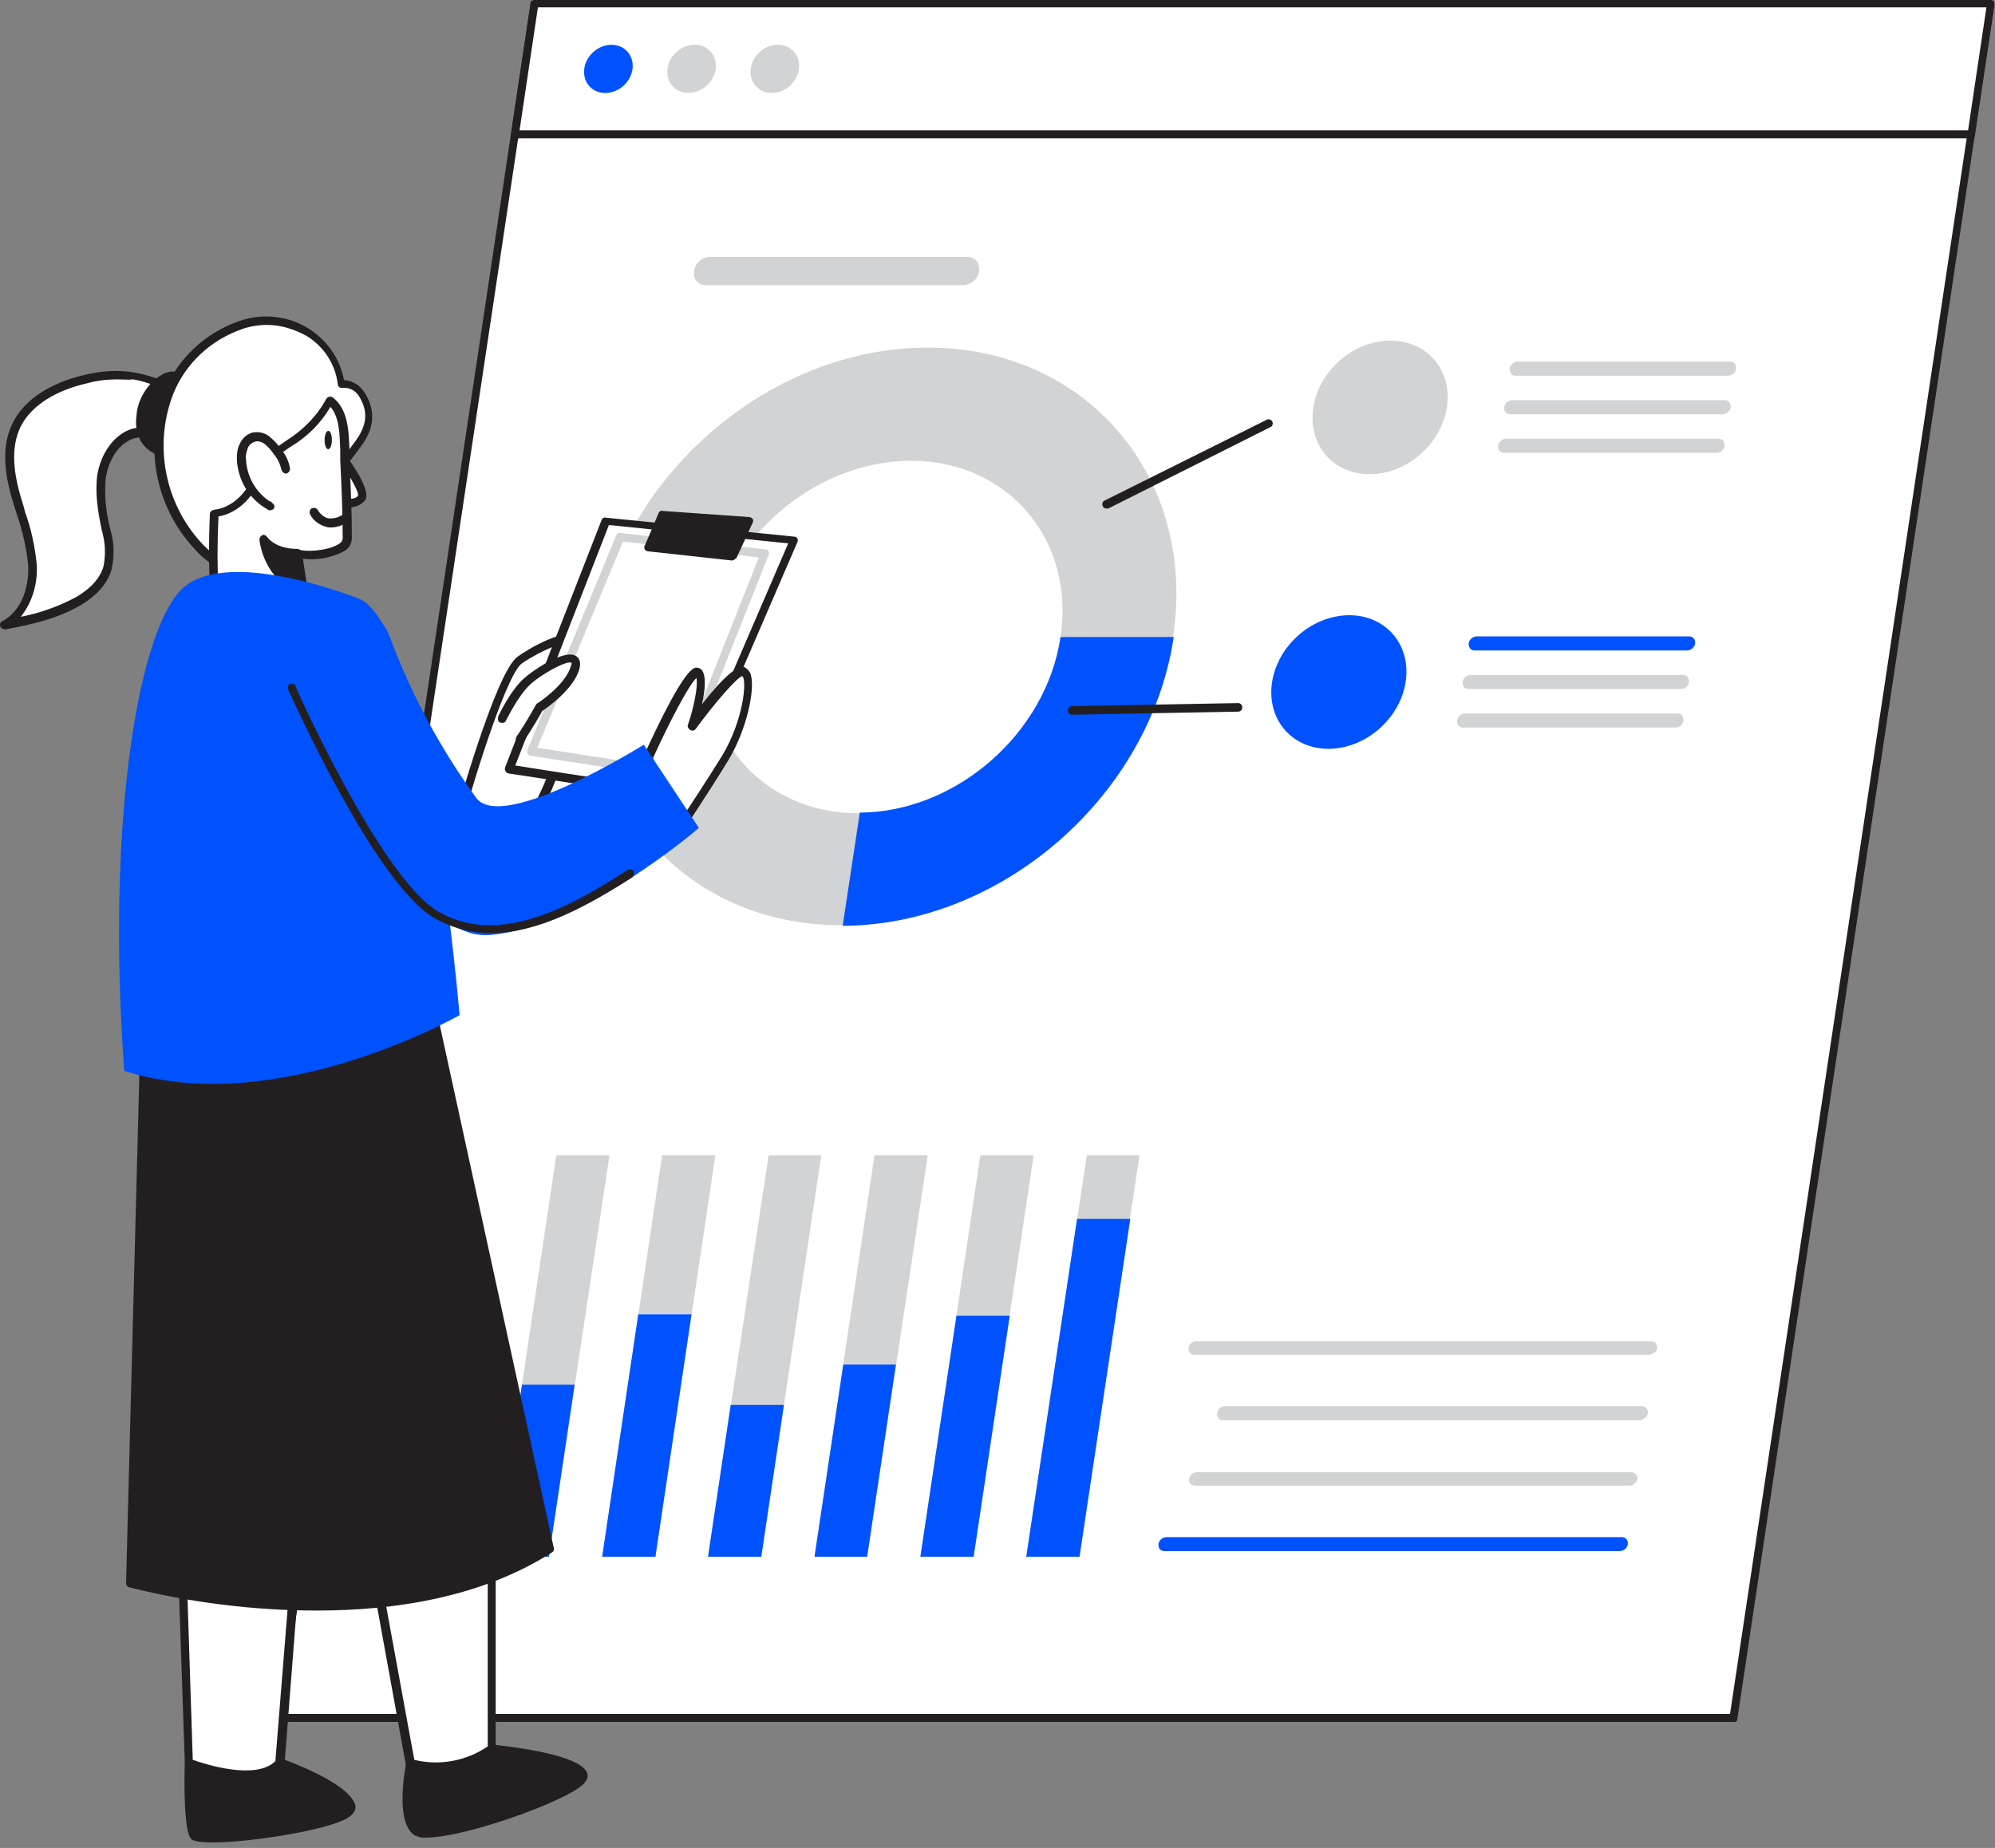 <svg width="100%" height="100%" viewBox="0 0 326 302" version="1.1" xmlns="http://www.w3.org/2000/svg" xmlns:xlink="http://www.w3.org/1999/xlink" xml:space="preserve" style="fill-rule:evenodd;clip-rule:evenodd;stroke-linejoin:round;stroke-miterlimit:2;">
    <rect x="0" y="0" width="326" height="302" fill="#808080" stroke="none"/>
    <g id="Datascreen_online-search-22">
        <path d="M283.3,280.8l-238,0l42,-280.2l238,0l-42,280.2Z" style="fill:#fff;fill-rule:nonzero;"/>
        <path d="M283.3,281.4l-238,0c-0.2,0 -0.4,-0.1 -0.5,-0.2c-0.1,-0.1 -0.2,-0.3 -0.1,-0.5l42,-280.2c0,-0.3 0.3,-0.5 0.6,-0.5l238,0c0.4,0 0.6,0.3 0.6,0.6l0,0.1l-42,280.2c0,0.4 -0.3,0.6 -0.6,0.5Zm-237.3,-1.3l236.7,0l41.9,-279l-236.7,0l-41.9,279Z" style="fill:#231f20;fill-rule:nonzero;"/>
        <path d="M322.1,21.9l-238,0l3.2,-21.3l238,0l-3.2,21.3Z" style="fill:#fff;fill-rule:nonzero;"/>
        <path d="M322.1,22.6l-238,0c-0.2,0 -0.4,-0.1 -0.5,-0.2c-0.1,-0.1 -0.2,-0.3 -0.1,-0.5l3.2,-21.3c0,-0.3 0.3,-0.5 0.6,-0.5l238,0c0.4,0 0.6,0.3 0.6,0.6l0,0.1l-3.2,21.4c-0,0.2 -0.3,0.4 -0.6,0.4Zm-237.2,-1.3l236.7,0l3,-20.1l-236.7,0l-3,20.1Z" style="fill:#231f20;fill-rule:nonzero;"/>
        <path d="M269.5,221.4l-74.3,0c-0.6,0 -1,-0.4 -1,-1l0,-0.1c0.1,-0.7 0.7,-1.1 1.3,-1.1l74.3,0c0.6,0 1,0.4 1,1l0,0.2c-0.1,0.5 -0.7,0.9 -1.3,1Z" style="fill:#d1d3d4;fill-rule:nonzero;"/>
        <path d="M267.9,232.1l-68.1,0c-0.5,0 -0.9,-0.4 -0.9,-0.9l0,-0.3c0.1,-0.6 0.6,-1.1 1.3,-1.1l68.1,0c0.5,0 0.9,0.4 1,0.9l0,0.3c-0.2,0.6 -0.8,1.1 -1.4,1.1Z" style="fill:#d1d3d4;fill-rule:nonzero;"/>
        <path d="M266.3,242.8l-71,0c-0.6,0 -1,-0.4 -1,-1l0,-0.1c0.1,-0.6 0.6,-1.1 1.3,-1.1l71,0c0.5,0 0.9,0.4 1,0.9l0,0.2c-0.2,0.6 -0.7,1.1 -1.3,1.1Z" style="fill:#d1d3d4;fill-rule:nonzero;"/>
        <path d="M264.6,253.5l-74.3,0c-0.6,0 -1,-0.4 -1,-1l0,-0.2c0.1,-0.6 0.7,-1.1 1.3,-1.1l74.4,0c0.6,0 1,0.4 1,1l0,0.2c-0.1,0.6 -0.7,1.1 -1.4,1.1Z" style="fill:#0052ff;fill-rule:nonzero;"/>
        <path d="M89.7,254.4l-8.6,0l9.8,-65.6l8.7,0l-9.9,65.6Z" style="fill:#d1d3d4;fill-rule:nonzero;"/>
        <path d="M89.7,254.4l-8.6,0l4.2,-28.1l8.6,0l-4.2,28.1Z" style="fill:#0052ff;fill-rule:nonzero;"/>
        <path d="M107.1,254.4l-8.7,0l9.8,-65.6l8.7,0l-9.8,65.6Z" style="fill:#d1d3d4;fill-rule:nonzero;"/>
        <path d="M107.1,254.4l-8.7,0l5.9,-39.6l8.7,0l-5.9,39.6Z" style="fill:#0052ff;fill-rule:nonzero;"/>
        <path d="M124.4,254.4l-8.7,0l9.9,-65.6l8.6,0l-9.8,65.6Z" style="fill:#d1d3d4;fill-rule:nonzero;"/>
        <path d="M124.4,254.4l-8.7,0l3.7,-24.8l8.7,0l-3.7,24.8Z" style="fill:#0052ff;fill-rule:nonzero;"/>
        <path d="M141.7,254.4l-8.6,0l9.8,-65.6l8.7,0l-9.9,65.6Z" style="fill:#d1d3d4;fill-rule:nonzero;"/>
        <path d="M141.7,254.4l-8.6,0l4.7,-31.4l8.6,0l-4.7,31.4Z" style="fill:#0052ff;fill-rule:nonzero;"/>
        <path d="M159.1,254.4l-8.7,0l9.8,-65.6l8.7,0l-9.8,65.6Z" style="fill:#d1d3d4;fill-rule:nonzero;"/>
        <path d="M159.1,254.4l-8.7,0l5.9,-39.4l8.7,0l-5.9,39.4Z" style="fill:#0052ff;fill-rule:nonzero;"/>
        <path d="M176.4,254.4l-8.7,0l9.9,-65.6l8.6,0l-9.8,65.6Z" style="fill:#d1d3d4;fill-rule:nonzero;"/>
        <path d="M176.4,254.4l-8.7,0l8.3,-55.2l8.7,0l-8.3,55.2Z" style="fill:#0052ff;fill-rule:nonzero;"/>
        <path d="M151.6,56.8c26,0 44,21.2 40.1,47.2c-3.9,26 -28.3,47.2 -54.3,47.2c-26,0 -44,-21.2 -40.1,-47.2c3.9,-26 28.3,-47.2 54.3,-47.2Zm-2.7,18.5c-15.9,0 -30.7,12.9 -33.1,28.8c-2.4,15.9 8.6,28.8 24.4,28.8c15.8,0 30.7,-12.9 33.1,-28.8c2.4,-15.9 -8.6,-28.8 -24.4,-28.8Z" style="fill:#d1d3d4;fill-rule:nonzero;"/>
        <path d="M191.8,104.1c-3.9,26 -28.1,47.1 -54.1,47.2l2.8,-18.5c15.8,-0.1 30.5,-13 32.8,-28.7l18.5,0Z" style="fill:#0052ff;fill-rule:nonzero;"/>
        <path d="M218.648,59.178c4.774,-4.429 11.728,-4.707 15.52,-0.621c3.791,4.087 2.993,11 -1.782,15.429c-4.774,4.429 -11.728,4.707 -15.52,0.621c-3.791,-4.087 -2.993,-11 1.782,-15.429Z" style="fill:#d1d3d4;"/>
        <path d="M282.4,61.4l-34.7,0c-0.6,0 -1,-0.4 -1,-1l0,-0.2c0.1,-0.6 0.7,-1.1 1.3,-1.1l34.7,0c0.6,0 1,0.4 1,1l0,0.2c-0.1,0.6 -0.6,1 -1.3,1.1Z" style="fill:#d1d3d4;fill-rule:nonzero;"/>
        <path d="M281.5,67.7l-34.7,0c-0.6,0 -1,-0.4 -1,-1l0,-0.2c0.1,-0.6 0.7,-1.1 1.3,-1.1l34.7,0c0.6,0 1,0.4 1,1l0,0.2c-0.1,0.6 -0.7,1.1 -1.3,1.1Z" style="fill:#d1d3d4;fill-rule:nonzero;"/>
        <path d="M280.5,74l-34.7,0c-0.6,0 -1,-0.4 -1,-1l0,-0.2c0.1,-0.6 0.7,-1.1 1.3,-1.1l34.7,0c0.6,0 1,0.4 1,1l0,0.2c-0.1,0.6 -0.6,1.1 -1.3,1.1Z" style="fill:#d1d3d4;fill-rule:nonzero;"/>
        <path d="M211.914,104.055c4.774,-4.429 11.728,-4.707 15.52,-0.621c3.791,4.087 2.993,11 -1.782,15.429c-4.774,4.429 -11.728,4.707 -15.52,0.621c-3.791,-4.087 -2.993,-11 1.782,-15.429Z" style="fill:#0052ff;"/>
        <path d="M275.7,106.3l-34.7,0c-0.6,0 -1,-0.4 -1,-1l0,-0.2c0.1,-0.6 0.7,-1.1 1.3,-1.1l34.7,0c0.6,0 1,0.4 1,1l0,0.2c-0.1,0.6 -0.7,1.1 -1.3,1.1Z" style="fill:#0052ff;fill-rule:nonzero;"/>
        <path d="M274.8,112.6l-34.8,0c-0.6,0 -1,-0.4 -1,-1l0,-0.2c0.1,-0.6 0.7,-1.1 1.3,-1.1l34.7,0c0.6,0 1,0.4 1,1l0,0.2c-0.1,0.6 -0.6,1.1 -1.2,1.1Z" style="fill:#d1d3d4;fill-rule:nonzero;"/>
        <path d="M273.8,118.9l-34.7,0c-0.6,0 -1,-0.4 -1,-1l0,-0.2c0.1,-0.6 0.7,-1.1 1.3,-1.1l34.7,0c0.6,0 1,0.4 1,1l0,0.2c-0.1,0.6 -0.6,1.1 -1.3,1.1Z" style="fill:#d1d3d4;fill-rule:nonzero;"/>
        <path d="M180.8,83.1c-0.3,0 -0.5,-0.1 -0.6,-0.4c-0.2,-0.3 0,-0.8 0.3,-0.9l26.5,-13.2c0.3,-0.2 0.8,0 0.9,0.3c0.2,0.3 0,0.8 -0.3,0.9l-26.5,13.3l-0.3,-0Z" style="fill:#231f20;fill-rule:nonzero;"/>
        <path d="M175.2,116.8c-0.4,0 -0.7,-0.3 -0.7,-0.7c0,-0.4 0.3,-0.7 0.7,-0.7l27.1,-0.5c0.4,0 0.7,0.3 0.7,0.7c0,0.4 -0.3,0.7 -0.7,0.7l-27.1,0.5Z" style="fill:#231f20;fill-rule:nonzero;"/>
        <path d="M157.3,46.6l-41.9,0c-1.1,0.1 -2,-0.8 -2,-1.8l0,-0.5c0.2,-1.3 1.3,-2.3 2.6,-2.3l42,0c1.1,-0.1 2,0.8 2,1.8l0,0.5c-0.2,1.4 -1.4,2.3 -2.7,2.3Z" style="fill:#d1d3d4;fill-rule:nonzero;"/>
        <path d="M96.9,8.548c1.699,-1.577 4.207,-1.641 5.595,-0.144c1.389,1.497 1.137,3.992 -0.563,5.569c-1.699,1.577 -4.207,1.641 -5.595,0.144c-1.389,-1.497 -1.137,-3.992 0.563,-5.569Z" style="fill:#0052ff;"/>
        <path d="M110.496,8.536c1.699,-1.577 4.207,-1.641 5.595,-0.144c1.389,1.497 1.137,3.992 -0.563,5.569c-1.699,1.577 -4.207,1.641 -5.595,0.144c-1.389,-1.497 -1.137,-3.992 0.563,-5.569Z" style="fill:#d1d3d4;"/>
        <path d="M124.095,8.536c1.699,-1.577 4.207,-1.641 5.595,-0.144c1.389,1.497 1.137,3.992 -0.563,5.569c-1.699,1.577 -4.207,1.641 -5.595,0.144c-1.389,-1.497 -1.137,-3.992 0.563,-5.569Z" style="fill:#d1d3d4;"/>
    </g>
    <g id="Character_online-search-22">
        <path d="M67.1,288.1c0,0 -1.9,9.2 1,11.2c2.9,2 27.9,-6.4 27.2,-9.3c-0.7,-2.9 -14.9,-4.3 -14.9,-4.3c0,0 -11.2,3.3 -13.3,2.4Z" style="fill:#231f20;fill-rule:nonzero;"/>
        <path d="M69.7,300.3c-0.7,0.1 -1.4,-0.1 -2,-0.4c-3.2,-2.2 -1.5,-10.9 -1.3,-11.9c0,-0.2 0.2,-0.4 0.4,-0.5c0.2,-0.1 0.4,-0.1 0.6,0c1.3,0.6 8.3,-1.1 12.8,-2.4l0.3,0c3.4,0.4 14.7,1.7 15.5,4.8c0.2,1 -0.8,1.9 -1.6,2.4c-4.5,3 -18.9,8 -24.7,8Zm-2.1,-11.3c-0.6,3.4 -0.9,8.6 0.9,9.8c1.2,0.8 9.2,-0.8 17.8,-4.2c6.6,-2.5 8.2,-4.1 8.3,-4.5c-0.4,-1.4 -7.6,-3 -14.1,-3.7c-2,0.6 -9.8,2.8 -12.9,2.6Z" style="fill:#231f20;fill-rule:nonzero;"/>
        <path d="M30.8,288.1c0,0 -0.3,10.6 0.8,11.9c1.1,1.3 26.9,-1.4 25.6,-4.9c-1.3,-3.5 -11.6,-7 -11.6,-7l-14.8,0Z" style="fill:#231f20;fill-rule:nonzero;"/>
        <path d="M34.7,301.1c-1.8,0 -3.2,-0.2 -3.5,-0.6c-1.2,-1.4 -1.1,-9.9 -1,-12.4c0,-0.4 0.3,-0.7 0.7,-0.7l15.1,0c1.1,0.4 10.6,3.8 12,7.4c0.2,0.6 0.2,1.4 -1.2,2.3c-3.3,2 -15.9,4 -22.1,4Zm-3.2,-12.3c-0.1,4.8 0.1,10.1 0.7,10.8c1.4,0.7 18.9,-0.9 23.6,-3.5c0.7,-0.4 0.8,-0.6 0.8,-0.7c-1,-2.6 -8.2,-5.6 -11,-6.6l-14.1,0Z" style="fill:#231f20;fill-rule:nonzero;"/>
        <path d="M29.7,253.1l1.2,35c0,0 11,4.3 14.9,0l3,-38.5l-19.1,3.5Z" style="fill:#fff;fill-rule:nonzero;"/>
        <path d="M40.1,290.7c-3.3,-0.1 -6.5,-0.8 -9.5,-2c-0.3,-0.1 -0.4,-0.4 -0.4,-0.6l-1.2,-35c0,-0.3 0.2,-0.7 0.6,-0.7l19.1,-3.5c0.2,0 0.4,0 0.6,0.2c0.2,0.1 0.2,0.4 0.2,0.6l-3,38.5c0,0.2 -0.1,0.3 -0.2,0.4c-1.5,1.6 -3.8,2.1 -6.2,2.1Zm-8.6,-3.1c2,0.7 10.3,3.4 13.5,0.2l3,-37.3l-17.6,3.2l1.1,33.9Z" style="fill:#231f20;fill-rule:nonzero;"/>
        <path d="M80.4,248.2l0,37.6c-3.9,2.7 -8.7,3.6 -13.3,2.4l-8.2,-45.1l21.5,5.1Z" style="fill:#fff;fill-rule:nonzero;"/>
        <path d="M71.2,289.4c-1.5,0 -2.9,-0.2 -4.4,-0.6c-0.3,-0.1 -0.4,-0.3 -0.5,-0.5l-8.2,-45.1c0,-0.2 0,-0.5 0.2,-0.6c0.2,-0.2 0.4,-0.2 0.6,-0.2l21.6,5.2c0.3,0.1 0.5,0.4 0.5,0.7l0,37.6c0,0.2 -0.1,0.4 -0.3,0.5c-2.7,1.9 -6,3 -9.5,3Zm-3.5,-1.8c4.1,1 8.5,0.2 12,-2.2l0,-36.7l-20,-4.8l8,43.7Z" style="fill:#231f20;fill-rule:nonzero;"/>
        <path d="M24,155.4l-2.7,103.3c0,0 41.6,11.7 68.5,-5.6l-19.2,-87.6l-46.6,-10.1Z" style="fill:#231f20;fill-rule:nonzero;"/>
        <path d="M51.8,263.2c-10.3,0 -20.7,-1.3 -30.7,-3.8c-0.3,-0.1 -0.5,-0.4 -0.5,-0.7l2.7,-103.3c0,-0.2 0.1,-0.4 0.3,-0.5c0.2,-0.1 0.4,-0.2 0.6,-0.1l46.7,10.1c0.3,0.1 0.5,0.3 0.5,0.5l19.1,87.6c0.1,0.3 -0.1,0.6 -0.3,0.7c-11.6,7.4 -25.8,9.5 -38.4,9.5Zm-29.8,-5c4.9,1.2 42.3,10.1 66.9,-5.4l-18.9,-86.7l-45.4,-9.8l-2.6,101.9Z" style="fill:#231f20;fill-rule:nonzero;"/>
        <path d="M74.3,136.1c0,0 7.1,-25.9 10.6,-28.4c3.5,-2.5 10.2,-5.5 10.2,-2c0,3.5 -5,31.2 -12.8,30.4c-7.8,-0.8 -8,0 -8,0Z" style="fill:#fff;fill-rule:nonzero;"/>
        <path d="M82.7,136.8l-0.4,0c-5.8,-0.7 -7.2,-0.3 -7.4,-0.2c-0.2,0.2 -0.4,0.3 -0.7,0.2c-0.4,-0.1 -0.6,-0.5 -0.5,-0.8l0,-0.1c0.9,-3.1 7.3,-26.1 10.9,-28.6c1.8,-1.3 7.7,-4.8 10.2,-3.4c0.7,0.4 1.2,1.2 1.1,2c0,3.1 -3.7,24.1 -9.9,29.7c-1,0.6 -2.1,1.1 -3.3,1.2Zm-5.9,-1.8c1.9,0 3.7,0.2 5.6,0.4c1,0.1 1.9,-0.3 2.6,-1c5.8,-5.2 9.4,-25.9 9.4,-28.6c0,-0.6 -0.2,-0.7 -0.3,-0.7c-1.3,-0.7 -5.7,1.2 -8.8,3.3c-2.3,1.6 -7.1,16.4 -10,26.8c0.5,-0.2 1,-0.2 1.5,-0.2Z" style="fill:#231f20;fill-rule:nonzero;"/>
        <path d="M111.8,130c-0.6,0 -28.6,-4.3 -28.6,-4.3l15.8,-40.5l30.8,3.1l-18,41.7Z" style="fill:#fff;fill-rule:nonzero;"/>
        <path d="M111.8,130.7c-0.7,0 -22.1,-3.3 -28.7,-4.3c-0.4,-0.1 -0.6,-0.4 -0.6,-0.8l0,-0.1l15.8,-40.5c0.1,-0.3 0.4,-0.5 0.7,-0.4l30.8,3.1c0.2,0 0.4,0.1 0.5,0.3c0.1,0.2 0.1,0.4 0,0.6l-18,41.7c-0,0.2 -0.2,0.3 -0.5,0.4Zm-27.6,-5.6c10.1,1.6 24.4,3.8 27.2,4.1l17.4,-40.4l-29.3,-3l-15.3,39.3Z" style="fill:#231f20;fill-rule:nonzero;"/>
        <path d="M110.7,127.2l-0.1,0l-23.9,-3.7c-0.2,0 -0.4,-0.2 -0.5,-0.4c-0.1,-0.2 -0.1,-0.4 0,-0.6l14.5,-35c0.1,-0.3 0.4,-0.5 0.7,-0.4l23.7,2.7c0.2,0 0.4,0.1 0.5,0.3c0.1,0.2 0.1,0.4 0,0.6l-14.3,36c-0.1,0.3 -0.3,0.5 -0.6,0.5Zm-22.9,-5l22.5,3.5l13.7,-34.6l-22.2,-2.6l-14,33.7Z" style="fill:#d1d3d4;fill-rule:nonzero;"/>
        <path d="M22,61.6c-2.7,-0.4 -5.5,-0.3 -8.2,0.4c-4.6,1.1 -9.3,3.5 -11.3,7.8c-1.6,3.5 -1,7.6 0,11.3c1,3.7 2.5,7.3 2.7,11.2c0.2,3.9 -1.2,8.1 -4.6,9.9c4.2,-0.9 8.4,-1.7 12,-3.9c2.2,-1.1 4,-3.1 4.8,-5.4c0.4,-2 0.4,-4 -0.2,-6c-0.6,-3 -1.2,-6 -0.7,-9c0.5,-3 2.3,-6 5.2,-6.9c2.5,-0.8 9.8,0.9 9.6,-3.4c0,-3.5 -6.6,-5.6 -9.3,-6Z" style="fill:#fff;fill-rule:nonzero;"/>
        <path d="M0.7,102.8c-0.4,0 -0.7,-0.3 -0.7,-0.7c0,-0.2 0.1,-0.5 0.4,-0.6c3.4,-1.8 4.4,-6.1 4.2,-9.2c-0.3,-2.8 -0.9,-5.5 -1.8,-8.1c-0.3,-0.9 -0.6,-1.9 -0.9,-2.9c-1.4,-4.9 -1.4,-8.7 0,-11.8c2.4,-5.3 8.4,-7.4 11.8,-8.2c2.8,-0.7 5.6,-0.9 8.4,-0.4c2.7,0.5 9.8,2.6 10,6.6c0.1,0.9 -0.2,1.8 -0.8,2.4c-1.3,1.4 -4,1.4 -6.3,1.5c-1,0 -2,0 -3,0.2c-2.9,0.9 -4.3,4 -4.7,6.4c-0.3,2.8 0,5.6 0.7,8.4l0.1,0.4c0.6,2.1 0.6,4.3 0.1,6.4c-0.7,2.2 -2.4,4.2 -5.2,5.8c-3.8,2.2 -8.1,3.1 -12.3,3.9l0,-0.1Zm18.5,-40.8c-1.7,0 -3.5,0.2 -5.2,0.7c-3.1,0.7 -8.7,2.7 -10.8,7.4c-1.2,2.8 -1.2,6.2 0.1,10.8c0.3,1 0.6,1.9 0.8,2.8c1,2.7 1.6,5.6 1.9,8.5c0.2,3.1 -0.7,6.2 -2.6,8.6c3.1,-0.6 6.2,-1.7 9,-3.2c1.7,-1 3.8,-2.6 4.5,-5c0.4,-1.9 0.3,-3.9 -0.2,-5.7l-0.1,-0.4c-0.6,-2.9 -1.1,-5.9 -0.7,-8.9c0.6,-3.6 2.8,-6.6 5.6,-7.5c1.1,-0.3 2.3,-0.4 3.4,-0.3c1.9,0 4.3,-0.1 5.3,-1.1c0.3,-0.4 0.5,-0.9 0.4,-1.4c-0.2,-2.8 -6.1,-4.8 -8.8,-5.3c-0.8,0.1 -1.7,0 -2.6,0Z" style="fill:#231f20;fill-rule:nonzero;"/>
        <path d="M25.1,63.2c-1.2,1.3 -2,3 -2.1,4.9c-0.2,1.2 0,2.4 0.5,3.5c0.7,1.3 2,2.2 3.5,2.4c0.6,0.1 1.3,0 1.9,-0.3c0.4,-0.3 0.8,-0.8 0.9,-1.3c1.6,-3.6 1.4,-15.4 -4.7,-9.2Z" style="fill:#231f20;fill-rule:nonzero;"/>
        <path d="M27.6,74.6l-0.7,0c-1.7,-0.2 -3.2,-1.2 -4,-2.7c-0.6,-1.2 -0.8,-2.6 -0.6,-3.9c0.1,-2 1,-3.8 2.3,-5.3c2.4,-2.4 4,-2.2 4.9,-1.6c2.5,1.8 2.2,8.7 1,11.4c-0.2,0.6 -0.7,1.2 -1.2,1.6c-0.5,0.4 -1.1,0.6 -1.7,0.5Zm0.5,-12.5c-1,0.2 -1.9,0.8 -2.5,1.6c-1.1,1.2 -1.8,2.8 -1.9,4.4c-0.2,1.1 0,2.1 0.4,3.1c0.6,1.1 1.7,1.8 3,2c0.5,0.1 1,0 1.4,-0.2c0.3,-0.3 0.6,-0.6 0.7,-1c1.1,-2.3 1.2,-8.5 -0.5,-9.7c-0.2,-0.1 -0.4,-0.2 -0.6,-0.2Z" style="fill:#231f20;fill-rule:nonzero;"/>
        <path d="M43.7,92.5c-1.4,1 -3.1,1.4 -5.8,0.5c-2.2,-0.8 -4.1,-2.1 -5.7,-3.9c-6.2,-6.8 -8,-16.5 -4.7,-25c3.4,-8.4 14.1,-15.2 22.7,-9.8c3,1.9 4.9,5 5.4,8.4c1.4,-0.2 2.8,0.5 3.4,1.8c1.9,3 1.2,5.5 -0.7,8.1c-3.2,4.3 -6.8,8.3 -9.8,12.7c-1.7,2.8 -2.8,5.7 -4.8,7.2Z" style="fill:#fff;fill-rule:nonzero;"/>
        <path d="M40.7,94.2c-1,0 -2,-0.2 -3,-0.5c-2.3,-0.8 -4.4,-2.2 -6,-4.1c-6.4,-6.9 -8.2,-16.9 -4.8,-25.7c2.2,-5.4 6.7,-9.5 12.1,-11.4c3.9,-1.4 8.2,-0.9 11.6,1.3c2.9,1.9 5,4.9 5.6,8.3c1.4,0.1 2.7,0.9 3.4,2.1c2.4,3.8 0.8,6.9 -0.8,9c-1.3,1.8 -2.7,3.5 -4.1,5.2c-1.9,2.4 -4,4.9 -5.7,7.5c-0.6,0.8 -1.1,1.7 -1.6,2.6c-0.8,1.8 -2,3.3 -3.5,4.6c-0.8,0.8 -2,1.2 -3.2,1.1Zm3,-41.1c-1.4,0 -2.8,0.2 -4.2,0.7c-5.1,1.8 -9.2,5.6 -11.2,10.6c-3.2,8.3 -1.4,17.7 4.5,24.2c1.5,1.7 3.3,2.9 5.4,3.7c2.9,0.9 4.3,0.2 5.2,-0.4c1.3,-1.2 2.3,-2.6 3.1,-4.2c0.5,-0.9 1,-1.8 1.6,-2.7c1.8,-2.6 3.8,-5.2 5.8,-7.6c1.4,-1.7 2.8,-3.4 4.1,-5.2c2,-2.7 2.2,-4.9 0.7,-7.4c-0.6,-1 -1.6,-1.5 -2.7,-1.4c-0.2,0 -0.4,0 -0.5,-0.1c-0.2,-0.1 -0.3,-0.3 -0.3,-0.5c-0.4,-3.3 -2.3,-6.2 -5.1,-7.9c-2,-1.1 -4.2,-1.8 -6.4,-1.8Z" style="fill:#231f20;fill-rule:nonzero;"/>
        <path d="M55.2,73.9c0,0 4.6,6.1 3.8,7.5c-0.8,1.4 -3.8,0.7 -3.8,0.7" style="fill:#fff;fill-rule:nonzero;"/>
        <path d="M56.9,82.9c-0.6,0 -1.2,-0.1 -1.7,-0.2c-0.4,-0.1 -0.6,-0.5 -0.5,-0.8c0.1,-0.3 0.5,-0.6 0.8,-0.5c1,0.2 2.6,0.3 3,-0.4c0.2,-0.6 -1.6,-3.8 -3.8,-6.7c-0.2,-0.3 -0.2,-0.8 0.1,-1c0.3,-0.2 0.7,-0.2 1,0.1c1.8,2.4 4.8,6.7 3.9,8.3c-0.7,0.9 -1.8,1.3 -2.8,1.2Z" style="fill:#231f20;fill-rule:nonzero;"/>
        <path d="M51.1,107.3c-6.5,-0.9 -16,-9.8 -16,-10c-0.3,-4.4 -0.3,-8.8 -0.1,-13.2c0,0 4.6,-0.3 7,-5.9c2.4,-5.7 8,-5.3 11.8,-12.6c2.8,2 2.3,6.7 2.5,9.7c0.2,4.2 0.4,8.5 0.4,12.7c0,2.7 -6.9,3.2 -8.2,2.5c0.6,4 0.6,4 2.6,16.8Z" style="fill:#fff;fill-rule:nonzero;"/>
        <path d="M51.1,108c-6.5,-0.9 -16.6,-9.7 -16.7,-10.6c-0.3,-4.4 -0.3,-8.9 -0.1,-13.4c0,-0.4 0.3,-0.6 0.7,-0.7c0.2,0 4.2,-0.3 6.4,-5.5c1.2,-2.9 3.2,-4.3 5.4,-5.8c2.7,-1.7 5,-4 6.5,-6.8c0.2,-0.3 0.6,-0.5 1,-0.3c2.6,1.9 2.7,5.6 2.8,8.6l0,1.6c0.2,4.2 0.4,8.5 0.4,12.8c0,1 -0.6,1.9 -1.5,2.3c-2,1 -4.3,1.4 -6.5,1.1c0.5,3.2 0.6,4.2 2.4,15.8c-0.1,0.4 -0.4,0.8 -0.8,0.9Zm-15.4,-11c1,1 8.7,8 14.5,9.4c-1.8,-11.8 -1.8,-11.9 -2.4,-15.9c0,-0.3 0.1,-0.5 0.3,-0.7c0.2,-0.1 0.5,-0.1 0.8,0c0.7,0.4 4.4,0.3 6.3,-0.8c0.6,-0.3 0.8,-0.7 0.8,-1.1c0,-4.2 -0.2,-8.5 -0.4,-12.7l0,-1.7c-0.1,-2.4 -0.1,-5.3 -1.6,-7c-1.6,2.7 -3.8,4.9 -6.5,6.5c-2.1,1.4 -3.8,2.7 -4.9,5.2c-2,4.8 -5.5,6 -6.9,6.2c-0.2,4.3 -0.2,8.4 -0,12.6Z" style="fill:#231f20;fill-rule:nonzero;"/>
        <path d="M56.4,84.8c0,0 -3.1,2.2 -5.1,-1.1" style="fill:#fff;fill-rule:nonzero;"/>
        <path d="M54.1,86.2c-0.3,0 -0.5,0 -0.8,-0.1c-1.1,-0.3 -2.1,-1 -2.6,-2c-0.2,-0.3 -0.1,-0.8 0.2,-1c0.3,-0.2 0.8,-0.1 1,0.2c0.4,0.7 1,1.2 1.7,1.4c0.8,0.1 1.7,-0.1 2.4,-0.6c0.3,-0.2 0.7,-0.2 1,0.1c0.2,0.3 0.2,0.7 -0.1,1c-0.9,0.7 -1.9,1 -2.8,1Z" style="fill:#231f20;fill-rule:nonzero;"/>
        <path d="M48.5,90.4c0,0 -3.6,0.1 -5.4,-2.3c0,0 0.6,6.5 6.3,8l-0.9,-5.7Z" style="fill:#231f20;fill-rule:nonzero;"/>
        <path d="M49.4,96.8l-0.2,0c-6,-1.6 -6.8,-8.3 -6.8,-8.6c0,-0.4 0.3,-0.7 0.6,-0.8c0.2,0 0.5,0.1 0.6,0.3c1.6,2.1 4.8,2 4.9,2c0.3,0 0.6,0.2 0.7,0.6l0.9,5.7c0,0.2 0,0.5 -0.2,0.6c-0.2,0.1 -0.4,0.2 -0.5,0.2Zm-5.2,-6.8c0.6,2.2 2.2,4.1 4.3,5.1l-0.6,-4c-1.3,-0.1 -2.6,-0.5 -3.7,-1.1Z" style="fill:#231f20;fill-rule:nonzero;"/>
        <path d="M53.038,71.908c0.005,-0.828 0.279,-1.498 0.61,-1.496c0.331,0.002 0.596,0.676 0.59,1.504c-0.005,0.828 -0.279,1.498 -0.61,1.496c-0.331,-0.002 -0.596,-0.676 -0.59,-1.504Z" style="fill:#231f20;"/>
        <path d="M46.7,76.6c-0.2,-1.1 -0.7,-2 -1.4,-2.8c-0.5,-0.7 -1,-1.3 -1.7,-1.8c-0.7,-0.5 -1.5,-0.7 -2.3,-0.6c-0.7,0.2 -1.3,0.7 -1.6,1.4c-0.3,0.7 -0.4,1.4 -0.4,2.1c0.1,3.3 1.9,6.2 4.7,7.8l-0.2,-0.2" style="fill:#fff;fill-rule:nonzero;"/>
        <path d="M44.1,83.4c-0.1,0 -0.2,0 -0.3,-0.1c-3.1,-1.7 -5,-4.9 -5.1,-8.4c0,-0.8 0.1,-1.7 0.5,-2.4c0.4,-0.9 1.1,-1.5 2,-1.8c1,-0.2 2.1,0 2.9,0.7c0.7,0.6 1.3,1.2 1.8,2c0.8,0.9 1.3,2 1.5,3.2c0,0.4 -0.3,0.7 -0.6,0.8c-0.4,0 -0.7,-0.3 -0.8,-0.6c-0.2,-0.9 -0.6,-1.8 -1.2,-2.5c-0.4,-0.6 -0.9,-1.2 -1.5,-1.7c-0.5,-0.4 -1.1,-0.6 -1.7,-0.4c-0.5,0.2 -0.9,0.5 -1.1,1c-0.2,0.6 -0.4,1.2 -0.3,1.8c0.1,2.8 1.5,5.3 3.8,6.9c0.2,0 0.3,0.1 0.4,0.2l0.2,0.2c0.3,0.2 0.3,0.6 0.1,0.9c-0.2,0.1 -0.4,0.2 -0.6,0.2Z" style="fill:#231f20;fill-rule:nonzero;"/>
        <path d="M58.8,97.9c0,0 -22.5,-9.1 -29.5,-1.2c-7,7.9 -11.9,38.6 -9,78.3c24.9,8 54.8,-9.1 54.8,-9.1c0,0 -5.3,-63.1 -16.3,-68Z" style="fill:#0052ff;fill-rule:nonzero;"/>
        <path d="M105.9,123.9c0,0 7,-15.4 8.3,-13.8c1.3,1.6 -1.1,8.7 -1.1,8.7c0,0 6.9,-9.5 8.4,-8.8c1.5,0.7 0.4,8.3 -3,14c-3.4,5.7 -7.8,12.2 -7.8,12.2l-4.8,-12.3Z" style="fill:#fff;fill-rule:nonzero;"/>
        <path d="M110.7,136.7c-0.3,0 -0.6,-0.2 -0.7,-0.4l-4.8,-12.2c-0.1,-0.2 -0.1,-0.4 0,-0.6c2.4,-5.2 6.6,-14.1 8.5,-14.4c0.3,0 0.7,0.1 0.9,0.3c0.9,1 0.6,3.5 0.1,5.7c3.6,-4.6 6,-6.6 7.1,-6c0.4,0.3 0.8,0.7 0.9,1.2c0.7,2.5 -0.7,8.9 -3.6,13.8c-3.4,5.6 -7.8,12.1 -7.8,12.2c-0.1,0.3 -0.3,0.4 -0.6,0.4Zm-4,-12.8l4.2,10.6c1.4,-2.1 4.5,-6.8 7.1,-11c3.5,-5.8 4.1,-12.4 3.3,-13c-0.8,0.1 -4.6,4.5 -7.6,8.6c-0.2,0.3 -0.6,0.4 -0.9,0.2c-0.3,-0.2 -0.5,-0.5 -0.4,-0.8c1,-2.9 1.7,-6.5 1.4,-7.7c-1.3,1.2 -4.5,7.4 -7.1,13.1Z" style="fill:#231f20;fill-rule:nonzero;"/>
        <path d="M49.4,109.9c0,0 15,44.2 30.6,42.9c15.6,-1.3 34.2,-17.5 34.2,-17.5l-9,-13.6c0,0 -22.8,14.3 -27.3,8.8c-5.9,-8.1 -10.7,-17 -14.2,-26.4c-3.1,-8.3 -16.5,-8.4 -14.3,5.8Z" style="fill:#0052ff;fill-rule:nonzero;"/>
        <path d="M82.1,117.3c0,0 1.9,-4.1 4.1,-6.1c2.2,-2 8.7,-5.7 7.8,-2.3c-0.9,3.4 -5.9,6.6 -5.9,6.6c0,0 -1.1,2.2 -3.1,5.2" style="fill:#fff;fill-rule:nonzero;"/>
        <path d="M85,121.5c-0.1,0 -0.3,0 -0.4,-0.1c-0.3,-0.2 -0.4,-0.7 -0.2,-1c2,-3 3.1,-5.1 3.1,-5.1c0.1,-0.1 0.1,-0.2 0.2,-0.3c0.1,0 4.8,-3.1 5.6,-6.2c0.1,-0.2 0.1,-0.3 0.1,-0.5c-0.7,-0.4 -4.7,1.7 -6.7,3.5c-2,1.8 -3.9,5.8 -4,5.9c-0.1,0.4 -0.5,0.5 -0.9,0.4c-0.4,-0.1 -0.5,-0.5 -0.4,-0.9l0,-0.1c0.1,-0.2 2,-4.3 4.3,-6.3c1.2,-1.1 6.5,-4.8 8.4,-3.6c0.4,0.2 0.9,0.8 0.6,2c-0.8,3.3 -5.2,6.4 -6.1,7c-0.3,0.6 -1.4,2.5 -3.1,5.1c-0.1,0.1 -0.3,0.2 -0.5,0.2Z" style="fill:#231f20;fill-rule:nonzero;"/>
        <path d="M80.2,152.5c-3.3,0 -6.5,-0.9 -9.3,-2.5c-9.7,-5.8 -23.2,-36 -23.8,-37.3c-0.2,-0.3 0,-0.8 0.3,-0.9c0.3,-0.2 0.8,0 0.9,0.3l0,0.1c0.1,0.3 13.8,31 23.2,36.7c9.6,5.7 21,-0.2 31,-6.7c0.3,-0.2 0.7,-0.2 1,0.1l0,0.1c0.2,0.3 0.1,0.8 -0.2,1c-7.2,4.6 -15.3,9.1 -23.1,9.1Z" style="fill:#231f20;fill-rule:nonzero;"/>
        <path d="M108.1,84.1l-2.2,5.3l13.7,1.5l2.6,-5.7l-14.1,-1.1Z" style="fill:#231f20;fill-rule:nonzero;"/>
        <path d="M119.6,91.6l-13.7,-1.5c-0.4,0 -0.7,-0.4 -0.6,-0.8c0,-0.1 0,-0.1 0.1,-0.2l2.2,-5.2c0.1,-0.3 0.4,-0.5 0.7,-0.4l14.1,1c0.2,0 0.4,0.1 0.6,0.3c0.1,0.2 0.1,0.4 0,0.6l-2.6,5.7c-0.3,0.3 -0.5,0.5 -0.8,0.5Zm-12.7,-2.8l12.2,1.4l2,-4.3l-12.6,-0.9l-1.6,3.8Z" style="fill:#231f20;fill-rule:nonzero;"/>
    </g>
</svg>
